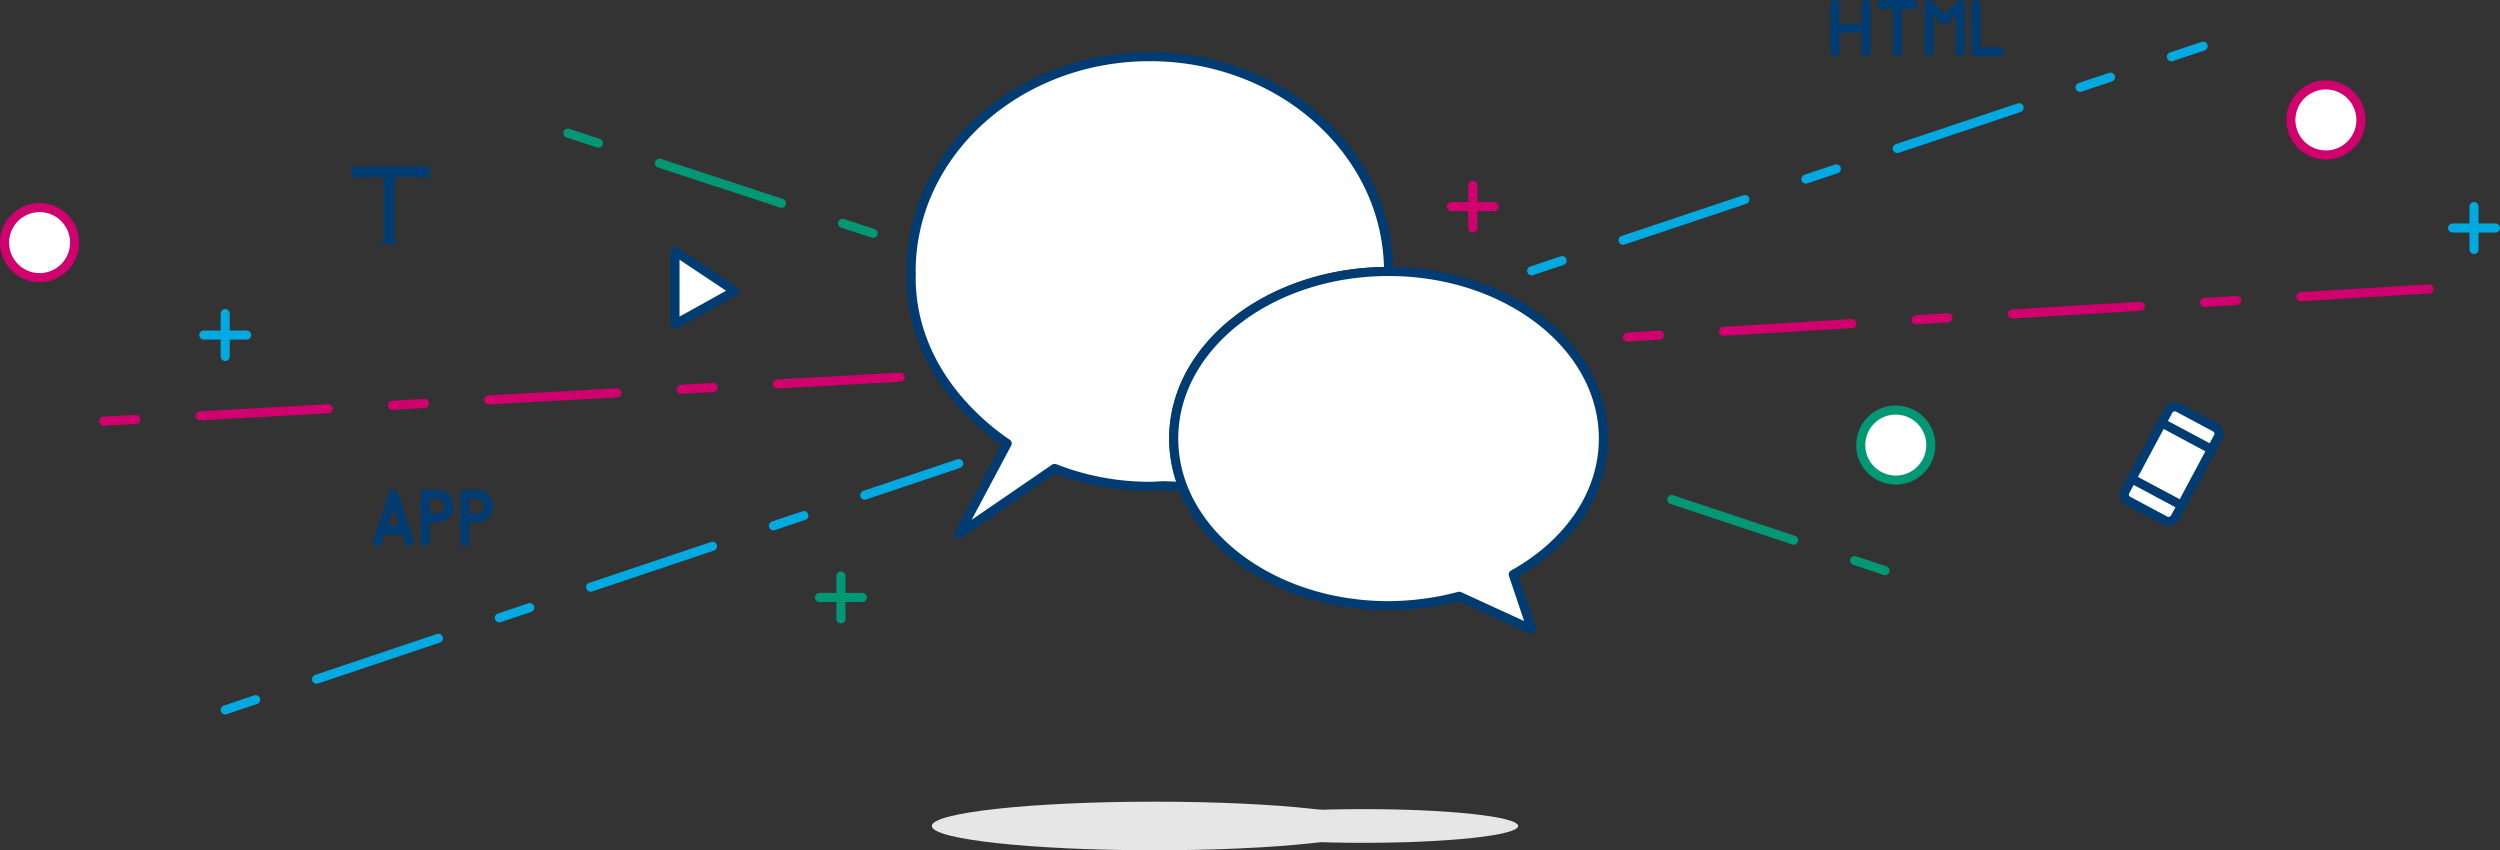 <svg xmlns="http://www.w3.org/2000/svg" width="550" height="187.059" viewBox="0 0 550 187.059">
  <rect x="0" y="0" width="550" height="187.059" fill="#333333" stroke="none"/>
  <g id="Group_4190" data-name="Group 4190" transform="translate(-11 -18.287)">
    <path id="Path_6095" data-name="Path 6095" d="M271.039,124.792a29.181,29.181,0,0,1-1.823-10.016c0-20.3,21.162-36.762,47.266-36.762,0-26.1-23.513-47.266-52.517-47.266S211.447,51.91,211.447,78.014c0,.228.034.448.038.676s-.038.421-.038.637C211.447,90,215.8,99.763,223,107.551c.2.226.391.462.6.684.3.31.609.6.916.908a51.119,51.119,0,0,0,8.06,6.7l-10.623,19.94,21.057-14.441a57.3,57.3,0,0,0,20.957,3.937c.993,0,1.963-.084,2.943-.134l3.621.134-.022-.4C270.687,124.854,270.86,124.814,271.039,124.792Z" fill="#fff" stroke="#003c71" stroke-linecap="round" stroke-linejoin="round" stroke-width="2"/>
    <path id="Path_6096" data-name="Path 6096" d="M363.747,114.776c0-20.3-21.161-36.762-47.265-36.762s-47.266,16.459-47.266,36.762,21.162,36.762,47.266,36.762a60.607,60.607,0,0,0,7.918-.556l.03,0a57.709,57.709,0,0,0,7.6-1.518l15.962,7.33-4.076-12.117C355.906,138.005,363.747,127.114,363.747,114.776Z" fill="#fff" stroke="#003c71" stroke-linecap="round" stroke-linejoin="round" stroke-width="2"/>
    <g id="Group_4217" data-name="Group 4217">
      <g id="Group_4216" data-name="Group 4216">
        <g id="Group_4215" data-name="Group 4215">
          <rect id="Rectangle_1299" data-name="Rectangle 1299" width="23.273" height="12.412" rx="1.552" transform="translate(477.807 127.725) rotate(-61.857)" fill="#fff" stroke="#003c71" stroke-linecap="round" stroke-linejoin="round" stroke-width="2"/>
          <line id="Line_836" data-name="Line 836" x2="10.945" y2="5.855" transform="translate(486.589 111.308)" fill="#fff" stroke="#003c71" stroke-linecap="round" stroke-linejoin="round" stroke-width="2"/>
          <line id="Line_837" data-name="Line 837" x2="10.945" y2="5.855" transform="translate(480.003 123.621)" fill="#fff" stroke="#003c71" stroke-linecap="round" stroke-linejoin="round" stroke-width="2"/>
        </g>
      </g>
    </g>
    <line id="Line_838" data-name="Line 838" y1="9.672" x2="175.249" transform="translate(33.813 101.267)" fill="none" stroke="#d0006f" stroke-linecap="round" stroke-linejoin="round" stroke-width="2" stroke-dasharray="7.068 14.135 28.271 14.135"/>
    <line id="Line_839" data-name="Line 839" y1="54.186" x2="161.38" transform="translate(60.546 120.273)" fill="none" stroke="#00a9e0" stroke-linecap="round" stroke-linejoin="round" stroke-width="2" stroke-dasharray="7.068 14.135 28.271 14.135"/>
    <line id="Line_840" data-name="Line 840" x1="56.542" y1="18.847" transform="translate(369.171 124.985)" fill="none" stroke="#009775" stroke-linecap="round" stroke-linejoin="round" stroke-width="2" stroke-dasharray="7.068 14.135 28.271 14.135"/>
    <line id="Line_841" data-name="Line 841" y1="49.426" x2="147.726" transform="translate(347.968 28.441)" fill="none" stroke="#00a9e0" stroke-linecap="round" stroke-linejoin="round" stroke-width="2" stroke-dasharray="7.068 14.135 28.271 14.135"/>
    <line id="Line_842" data-name="Line 842" x1="78.923" y1="25.915" transform="translate(124.156 43.706)" fill="none" stroke="#009775" stroke-linecap="round" stroke-linejoin="round" stroke-width="2" stroke-dasharray="7.068 14.135 28.271 14.135"/>
    <line id="Line_843" data-name="Line 843" y1="11.039" x2="183.912" transform="translate(369.021 81.4)" fill="none" stroke="#d0006f" stroke-linecap="round" stroke-linejoin="round" stroke-width="2" stroke-dasharray="7.068 14.135 28.271 14.135"/>
    <ellipse id="Ellipse_394" data-name="Ellipse 394" cx="34" cy="3.709" rx="34" ry="3.709" transform="translate(277 196.291)" fill="#e6e6e6"/>
    <ellipse id="Ellipse_395" data-name="Ellipse 395" cx="49" cy="5.345" rx="49" ry="5.345" transform="translate(216 194.655)" fill="#e6e6e6"/>
    <circle id="Ellipse_396" data-name="Ellipse 396" cx="7.71" cy="7.71" r="7.71" transform="translate(420.359 108.493)" fill="#fff" stroke="#009775" stroke-linecap="round" stroke-linejoin="round" stroke-width="2"/>
    <circle id="Ellipse_397" data-name="Ellipse 397" cx="7.71" cy="7.71" r="7.71" transform="translate(514.988 36.965)" fill="#fff" stroke="#d0006f" stroke-linecap="round" stroke-linejoin="round" stroke-width="2"/>
    <circle id="Ellipse_398" data-name="Ellipse 398" cx="7.71" cy="7.71" r="7.71" transform="translate(12 63.951)" fill="#fff" stroke="#d0006f" stroke-linecap="round" stroke-linejoin="round" stroke-width="2"/>
    <g id="Group_4218" data-name="Group 4218">
      <line id="Line_844" data-name="Line 844" y2="9.424" transform="translate(60.546 87.29)" fill="none" stroke="#00a9e0" stroke-linecap="round" stroke-linejoin="round" stroke-width="2"/>
      <line id="Line_845" data-name="Line 845" x2="9.424" transform="translate(55.834 92.002)" fill="none" stroke="#00a9e0" stroke-linecap="round" stroke-linejoin="round" stroke-width="2"/>
    </g>
    <g id="Group_4219" data-name="Group 4219">
      <line id="Line_846" data-name="Line 846" y2="9.424" transform="translate(555.288 63.731)" fill="none" stroke="#00a9e0" stroke-linecap="round" stroke-linejoin="round" stroke-width="2"/>
      <line id="Line_847" data-name="Line 847" x2="9.424" transform="translate(550.576 68.443)" fill="none" stroke="#00a9e0" stroke-linecap="round" stroke-linejoin="round" stroke-width="2"/>
    </g>
    <g id="Group_4220" data-name="Group 4220">
      <line id="Line_848" data-name="Line 848" y2="9.424" transform="translate(196.011 145.01)" fill="none" stroke="#009775" stroke-linecap="round" stroke-linejoin="round" stroke-width="2"/>
      <line id="Line_849" data-name="Line 849" x2="9.424" transform="translate(191.299 149.722)" fill="none" stroke="#009775" stroke-linecap="round" stroke-linejoin="round" stroke-width="2"/>
    </g>
    <g id="Group_4221" data-name="Group 4221">
      <line id="Line_850" data-name="Line 850" y2="9.424" transform="translate(335.01 59.019)" fill="none" stroke="#d0006f" stroke-linecap="round" stroke-linejoin="round" stroke-width="2"/>
      <line id="Line_851" data-name="Line 851" x2="9.424" transform="translate(330.298 63.731)" fill="none" stroke="#d0006f" stroke-linecap="round" stroke-linejoin="round" stroke-width="2"/>
    </g>
    <path id="Path_6097" data-name="Path 6097" d="M159.495,73.554V89.639l13.161-7.311Z" fill="#fff" stroke="#003c71" stroke-linecap="round" stroke-linejoin="round" stroke-width="2"/>
    <path id="Path_6098" data-name="Path 6098" d="M104.546,132.249h2.616a2.617,2.617,0,0,0,2.617-2.616h0a2.617,2.617,0,0,0-2.617-2.617h-2.616v10.466" fill="none" stroke="#003c71" stroke-linecap="round" stroke-linejoin="round" stroke-width="2"/>
    <path id="Path_6099" data-name="Path 6099" d="M113.267,132.249h2.617a2.616,2.616,0,0,0,2.616-2.616h0a2.617,2.617,0,0,0-2.616-2.617h-2.617v10.466" fill="none" stroke="#003c71" stroke-linecap="round" stroke-linejoin="round" stroke-width="2"/>
    <path id="Path_6100" data-name="Path 6100" d="M101.057,137.482l-3.489-10.466L94.08,137.482" fill="none" stroke="#003c71" stroke-linecap="round" stroke-linejoin="round" stroke-width="2"/>
    <line id="Line_852" data-name="Line 852" x2="5.233" transform="translate(94.952 134.865)" fill="none" stroke="#003c71" stroke-linecap="round" stroke-linejoin="round" stroke-width="2"/>
    <g id="Group_4222" data-name="Group 4222">
      <line id="Line_853" data-name="Line 853" y2="10.358" transform="translate(414.654 19.287)" fill="none" stroke="#003c71" stroke-linecap="round" stroke-linejoin="round" stroke-width="2"/>
      <line id="Line_854" data-name="Line 854" x2="6.905" transform="translate(414.654 24.466)" fill="none" stroke="#003c71" stroke-linecap="round" stroke-linejoin="round" stroke-width="2"/>
      <line id="Line_855" data-name="Line 855" y2="10.358" transform="translate(421.56 19.287)" fill="none" stroke="#003c71" stroke-linecap="round" stroke-linejoin="round" stroke-width="2"/>
      <line id="Line_856" data-name="Line 856" x2="6.905" transform="translate(425.012 19.287)" fill="none" stroke="#003c71" stroke-linecap="round" stroke-linejoin="round" stroke-width="2"/>
      <line id="Line_857" data-name="Line 857" y2="10.358" transform="translate(428.465 19.287)" fill="none" stroke="#003c71" stroke-linecap="round" stroke-linejoin="round" stroke-width="2"/>
      <path id="Path_6101" data-name="Path 6101" d="M435.37,29.645V19.287l3.453,3.453,3.453-3.453V29.645" fill="none" stroke="#003c71" stroke-linecap="round" stroke-linejoin="round" stroke-width="2"/>
      <path id="Path_6102" data-name="Path 6102" d="M445.728,19.287V29.645h5.179" fill="none" stroke="#003c71" stroke-linecap="round" stroke-linejoin="round" stroke-width="2"/>
    </g>
    <path id="Path_6103" data-name="Path 6103" d="M88.359,54.9V58.43c0-.813.659-1.178,1.472-1.178h5.6V70.5c0,.814-.365,1.473-1.178,1.473h4.712c-.814,0-1.178-.659-1.178-1.473V57.252h6.184c.813,0,1.472.365,1.472,1.178V54.9Z" fill="#003c71"/>
  </g>
</svg>
